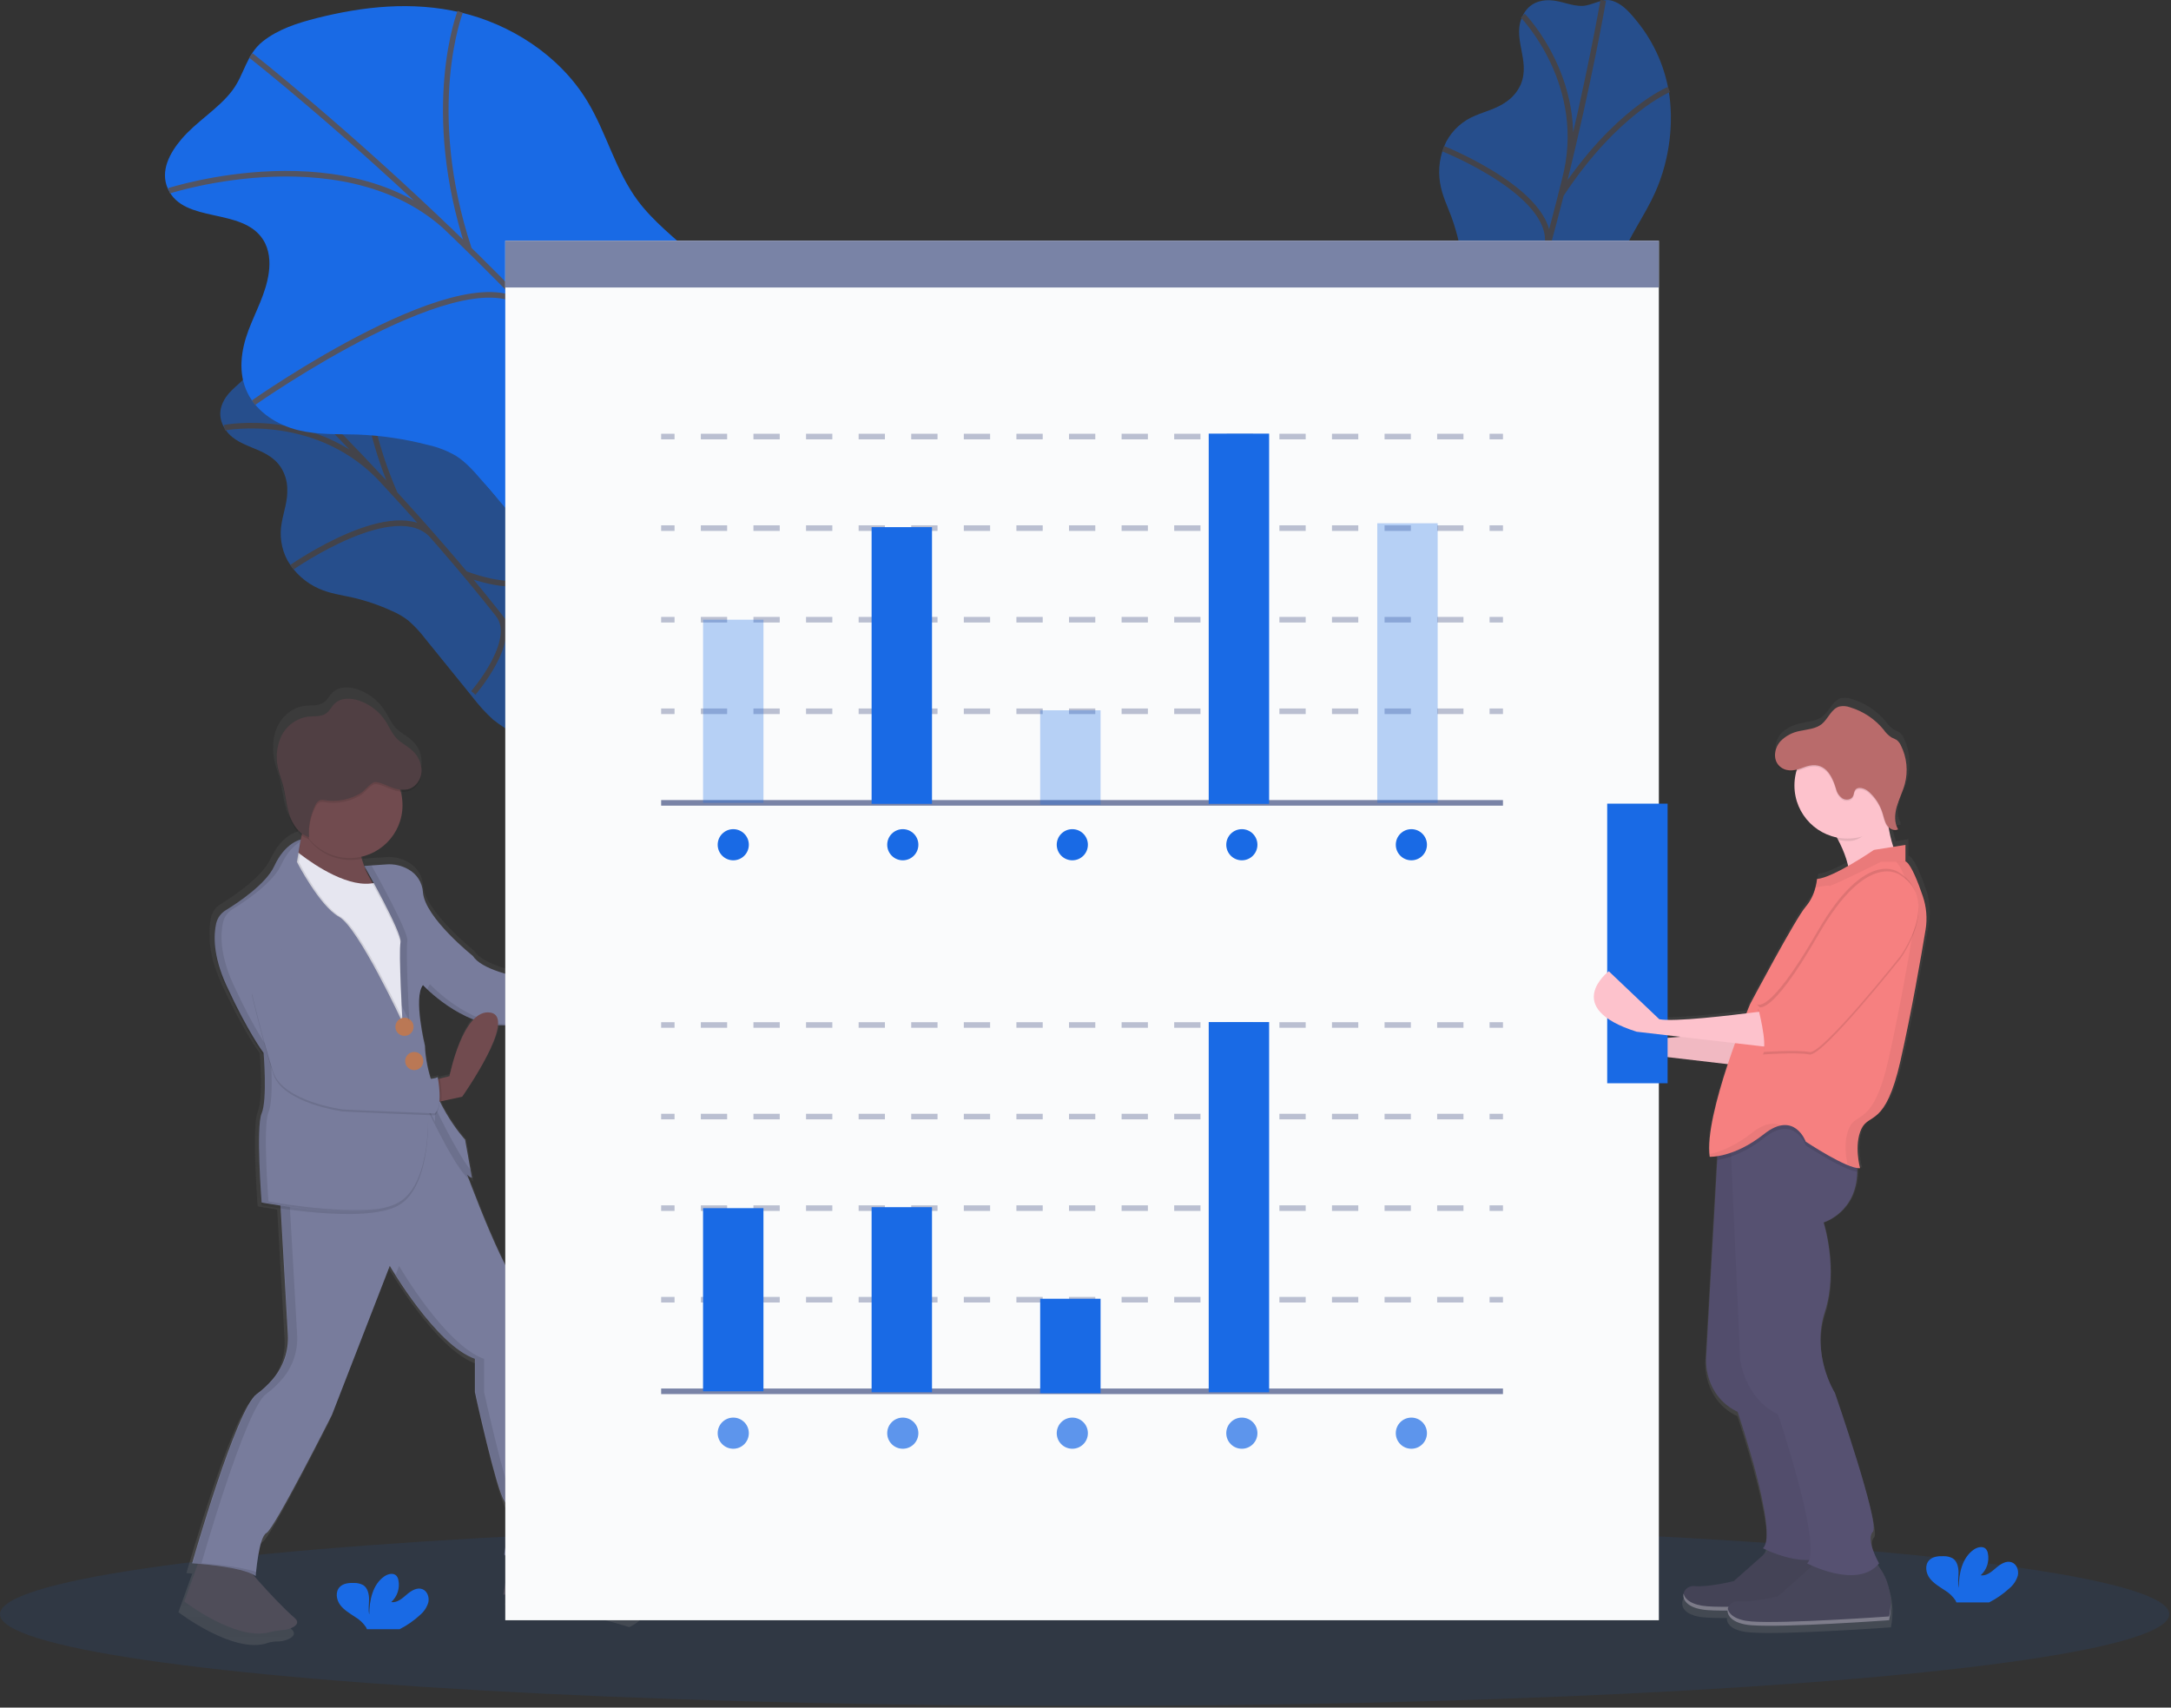 <svg xmlns="http://www.w3.org/2000/svg" width="239" height="188" viewBox="0 0 239 188">
    <rect x="0" y="0" width="239" height="188" fill="#333333" stroke="none"/>
    <defs>
        <linearGradient id="3lhwrgql6a" x1="50.075%" x2="50.075%" y1="100.109%" y2="-.001%">
            <stop offset="0%" stop-color="gray" stop-opacity=".25"/>
            <stop offset="54%" stop-color="gray" stop-opacity=".12"/>
            <stop offset="100%" stop-color="gray" stop-opacity=".1"/>
        </linearGradient>
        <linearGradient id="b6gjsmpseb" x1="50.007%" x2="50.007%" y1="99.986%" y2="-.001%">
            <stop offset="0%" stop-color="gray" stop-opacity=".25"/>
            <stop offset="54%" stop-color="gray" stop-opacity=".12"/>
            <stop offset="100%" stop-color="gray" stop-opacity=".1"/>
        </linearGradient>
    </defs>
    <g fill="none" fill-rule="evenodd">
        <g>
            <g transform="translate(-18 -25) translate(18 25)">
                <g opacity=".5">
                    <path fill="#196AE5" fill-rule="nonzero" d="M13.76.025c-.936-.015-2.118.245-2.84 1.54-1.416 2.547.862 5.05-.313 7.764-.334.738-.86 1.373-1.524 1.838-1.135.819-2.293 1.062-3.44 1.551-1.38.55-2.52 1.568-3.222 2.876-.699 1.412-.936 3.009-.679 4.563.227 1.357.76 2.433 1.2 3.593.534 1.437.92 2.924 1.152 4.439.132.706.17 1.427.113 2.143-.128.912-.35 1.809-.66 2.676L1.02 40.92c-.364 1.03-.635 2.092-.811 3.17-.111 1.126-.078 2.262.098 3.38.275 2.315.583 4.723 1.679 6.17 1.096 1.448 3.246 1.542 4.82-.51 1.496-1.967 1.882-4.94 3.253-7.078 2.16-3.372 5.616-3.08 7.93-6.238 2.213-3.028 2.178-7.397 3.567-11.123.983-2.669 2.703-4.915 3.863-7.508 1.674-3.738 2.057-7.936 1.475-11.248-.52-2.913-1.806-5.634-3.724-7.887-.717-.87-1.499-1.678-2.494-1.966-1.06-.314-2.116.492-3.207.565C16.208.71 15.03.044 13.76.025z" transform="translate(156.795)"/>
                    <path stroke="#535461" stroke-width=".615" d="M19.698.05s-6.095 35.303-16.22 54.578M10.85 1.728s7.437 7.618 4.591 18.147M2.084 16.373s13.087 5.215 11.357 11.142M26.933 9.855s-5.834 2.377-11.88 11.578M17.904 39.85s-3.95 1.371-5.967-7.127M1.475 40.659s7.598 1.012 8.729-2.458" transform="translate(156.795)"/>
                </g>
                <g opacity=".5">
                    <path fill="#196AE5" fill-rule="nonzero" d="M.791 7.102c-.526.777-.958 1.905-.27 3.22 1.352 2.58 4.694 2.05 6.319 4.52.434.684.676 1.473.7 2.283.061 1.398-.371 2.499-.595 3.73-.295 1.452-.07 2.962.637 4.264.797 1.358 2 2.432 3.44 3.07 1.259.555 2.458.698 3.662.968 1.494.343 2.95.837 4.343 1.475.662.277 1.285.64 1.853 1.081.692.608 1.32 1.284 1.875 2.02l5.227 6.454c.664.87 1.405 1.68 2.212 2.418.881.71 1.849 1.306 2.88 1.772 2.087 1.04 4.27 2.104 6.08 1.983 1.812-.12 3.07-1.867 2.212-4.31-.81-2.325-3.096-4.284-4.133-6.604-1.635-3.657.506-6.39-.863-10.052-1.312-3.519-4.991-5.878-7.34-9.093-1.687-2.295-2.625-4.954-4.157-7.35-2.211-3.441-5.505-6.073-8.601-7.405C13.55.383 10.57-.036 7.633.332c-1.12.123-2.224.332-3.02 1.002-.845.713-.737 2.045-1.288 2.991C2.711 5.431 1.507 6.051.791 7.102z" transform="translate(24.085 36.618)"/>
                    <path stroke="#535461" stroke-width=".615" d="M4.072 2.153s26.169 24.465 36.722 43.514M.622 10.47s10.457-2.033 17.695 6.119M8.054 25.83s11.55-8.079 15.546-3.38M16.242 1.5s-1.216 6.182 3.16 16.283M36.363 25.488s-1.023 4.055-9.24 1.074M28.022 39.67s5.016-5.797 2.735-8.643" transform="translate(24.085 36.618)"/>
                </g>
                <path fill="#196AE5" fill-rule="nonzero" d="M19.958 15.343c-1.229 1.452-2.379 3.463-1.474 5.446 1.754 3.885 8.19 1.99 10.489 5.613.688 1.084.781 2.409.621 3.59-.31 2.313-1.454 4.277-2.246 6.39-.791 2.114-1.202 4.67-.086 6.901 1.074 2.16 3.338 3.525 5.53 4.068 2.192.543 4.39.42 6.579.491 2.601.102 5.184.483 7.704 1.136 1.11.239 2.173.654 3.151 1.228 1.118.716 2.023 1.765 2.907 2.797l7.865 9.165c1.044 1.228 2.11 2.457 3.406 3.36 1.494 1.039 3.195 1.567 4.869 2.076 3.6 1.1 7.372 2.212 10.813 1.457 3.44-.754 6.328-4.043 5.468-7.85-.818-3.624-4.51-6.195-5.753-9.746-1.966-5.596 2.888-10.787 1.43-16.481-1.396-5.46-7.584-8.277-11.025-12.9-2.457-3.313-3.425-7.456-5.573-10.98-3.095-5.078-8.491-8.447-13.886-9.725C45.353.1 39.93.718 34.881 1.99c-2.138.543-4.276 1.228-5.972 2.585-1.802 1.443-2.01 3.63-3.323 5.372-1.521 2.03-3.971 3.426-5.628 5.395z"/>
                <path stroke="#535461" stroke-width=".615" d="M27.614 6.102s41.698 32.81 55.728 61.332M18.616 21.003s20.244-6.557 31.347 4.826M27.906 44.335s24.112-16.957 30.207-10.344M50.661 1.305s-4.156 10.664.983 26.164M81.148 35.168S78 42.23 63.478 39.76M61.19 61.325s11.174-11.178 7.758-15.238"/>
                <ellipse cx="119.403" cy="177.717" fill="#196AE5" fill-rule="nonzero" opacity=".1" rx="119.403" ry="10.096"/>
                <path fill="url(#3lhwrgql6a)" fill-rule="nonzero" d="M212.099 98.117c-.509-1.489-1.244-3.376-1.824-3.821-.035-.029-.074-.053-.115-.071h-.072v-1.841l-1.37.219c-.219-.665-.383-1.347-.492-2.038.27.27.676.352 1.03.207-.023-.037-.042-.076-.062-.116l.061-.027c-.216-.38-.33-.81-.331-1.248.01-.4.074-.797.189-1.18.246-.848.66-1.64.892-2.492.147-.549.217-1.115.206-1.683.008-.963-.21-1.915-.639-2.778-.108-.249-.277-.467-.491-.634-.193-.107-.392-.203-.595-.29-.34-.23-.634-.522-.865-.862-.974-1.187-2.278-2.057-3.748-2.502-.383-.143-.798-.176-1.2-.096-.92.246-1.255 1.389-2.002 1.988-.659.529-1.563.583-2.391.76-.829.177-1.662.528-2.227 1.167-.39.445-.602 1.018-.597 1.61-.046.562.203 1.107.659 1.44.516.339 1.157.429 1.747.246-.46 1.59-.237 3.3.617 4.718.855 1.419 2.262 2.416 3.883 2.753l.16.287c.493.92.868 1.898 1.115 2.913-1.263.715-2.642 1.386-3.475 1.45-.033.325-.094.648-.182.963-.194.791-.569 1.527-1.093 2.15-1.133 1.273-6.228 10.897-6.228 10.897s-.16.384-.423 1.038c-3.163.388-8.326.948-9.766.66l-5.653-5.377s-1.828 1.396-1.668 3.092l-1.005-.968s-5.378 4.104 3.113 6.793l12.92 1.499c-1.229 3.713-2.379 8.036-2.023 10.388h.106c.247 0 .493-.019.737-.056l-.022.417-1.25 22.288s-.283 4.105 3.538 5.943c0 0 4.67 13.726 2.831 15.284 0 0 .22.115.588.275l-3.841 3.404s-2.832.708-4.387.565c-.566-.078-1.1.282-1.241.836 0 .029 0 .059-.015.088v.273c0 .01 0 .061.017.09v.035c.008.033.019.066.032.098l.012.03c.013.032.027.064.045.096v.022c.017.032.036.061.056.093l.017.027c.023.033.049.066.076.099l.023.024c.029.035.061.067.093.099l.015.012.105.09.022.018c.04.032.084.061.128.09l.03.02c.046.03.096.06.147.087h.022l.16.078h.022l.187.074.04.015.203.066h.035l.223.059h.018l.245.05h.05l.265.038h.051l.3.03c.583.044 1.367.061 2.274.057V178.29c0 .029 0 .06.017.09v.035c.008.033.019.065.032.098l.012.03c.012.032.027.064.044.095v.023c.017.032.037.061.057.093l.017.027c.023.033.048.066.076.098l.022.025c.03.034.062.066.094.098l.014.012.106.091.022.018c.04.032.084.061.128.09l.032.02c.047.03.096.06.147.086h.023l.16.079h.021l.187.074.04.014.203.067h.035l.224.059h.017l.246.049h.049l.265.04h.052l.3.029c3.686.282 15.423-.566 15.423-.566V179.091c.116-.548.681-3.733-1.324-6.088.059-.061.118-.128.172-.196 0 0-1.556-2.689-.708-3.54.848-.85-4.244-15.566-4.244-15.566s-2.689-4.244-1.133-9.056c1.555-4.812-.143-10.047-.143-10.047s3.711-1.103 3.787-5.672v-.425c.082.011.164.016.246.015.053.003.105.003.157 0 0 0-.707-2.546.143-4.387.85-1.841 2.689-.143 4.387-7.64 1.229-5.427 2.31-11.67 2.814-14.707.218-1.223.138-2.48-.231-3.665zm-32.296 15.92l-1.29-1.228c.428.177.902.351 1.433.519l4.866.565c-2.173.196-4.19.307-5.009.145z"/>
                <path fill="#FDC2CC" fill-rule="nonzero" d="M192.12 113.32s-10.009 1.391-12.095.983l-5.572-5.298s-5.284 4.033 3.06 6.672l15.581 1.821-.973-4.178z"/>
                <path fill="#000" fill-rule="nonzero" d="M192.12 113.32s-10.009 1.391-12.095.983l-5.572-5.298s-5.284 4.033 3.06 6.672l15.581 1.821-.973-4.178z" opacity=".05"/>
                <path fill="#47465A" fill-rule="nonzero" d="M195.736 169.76l-4.866 4.31s-2.78.695-4.31.555c-1.532-.14-2.225 2.364 1.39 2.642s15.154-.555 15.154-.555 1.113-4.449-2.224-6.953h-5.144z"/>
                <path fill="#000" fill-rule="nonzero" d="M195.736 169.76l-4.866 4.31s-2.78.695-4.31.555c-1.532-.14-2.225 2.364 1.39 2.642s15.154-.555 15.154-.555 1.113-4.449-2.224-6.953h-5.144z" opacity=".05"/>
                <path fill="#FFF" fill-rule="nonzero" d="M203.278 174.787c-.008.507-.066 1.012-.174 1.507 0 0-11.55.833-15.154.555-1.737-.132-2.477-.781-2.61-1.403-.157.713.472 1.656 2.61 1.821 3.615.278 15.154-.555 15.154-.555.135-.632.194-1.278.174-1.925z" opacity=".3"/>
                <path fill="#FDC2CC" fill-rule="nonzero" d="M201.435 90.931s3.06 4.311 1.947 7.23c-1.114 2.92 5.839-3.059 5.839-3.059s-2.224-3.893-1.113-8.063l-6.673 3.892z"/>
                <path fill="#47465A" fill-rule="nonzero" d="M200.602 171.428l-4.866 4.315s-2.78.696-4.31.556c-1.532-.14-2.227 2.36 1.39 2.64 3.618.28 15.154-.556 15.154-.556s1.113-4.448-2.224-6.953l-5.144-.002z"/>
                <path fill="#565171" fill-rule="nonzero" d="M201.993 170.455c-.725.894-1.747 1.228-2.816 1.29-2.43.115-5.107-1.29-5.107-1.29 1.806-1.529-2.78-15.016-2.78-15.016-3.753-1.807-3.475-5.84-3.475-5.84l1.229-21.89.307-5.497 3.893-2.364 3.07 2.354 2.91 2.234c.189.71.31 1.437.363 2.17.337 5.11-3.701 6.311-3.701 6.311s1.669 5.144.14 9.87c-1.529 4.726 1.113 8.896 1.113 8.896s5.006 14.459 4.178 15.294c-.828.836.676 3.478.676 3.478z"/>
                <path fill="#000" fill-rule="nonzero" d="M201.993 170.455c-.725.894-1.747 1.228-2.816 1.29-2.43.115-5.107-1.29-5.107-1.29 1.806-1.529-2.78-15.016-2.78-15.016-3.753-1.807-3.475-5.84-3.475-5.84l1.229-21.89.307-5.497 3.893-2.364 3.07 2.354 2.91 2.234c.189.71.31 1.437.363 2.17.337 5.11-3.701 6.311-3.701 6.311s1.669 5.144.14 9.87c-1.529 4.726 1.113 8.896 1.113 8.896s5.006 14.459 4.178 15.294c-.828.836.676 3.478.676 3.478z" opacity=".05"/>
                <path fill="#565171" fill-rule="nonzero" d="M206.86 172.123c-2.365 2.92-7.924 0-7.924 0 .113-.102.198-.233.246-.378 1.02-2.772-3.441-16.026-3.441-16.026-3.753-1.806-4.178-6.117-4.178-6.117l-.983-22.278-.128-2.886 5.85-2.234 1.796-.685 5.98 4.58c.258.948.387 1.926.383 2.908-.074 4.495-3.711 5.579-3.711 5.579s1.668 5.144.14 9.87c-1.529 4.726 1.113 8.896 1.113 8.896s5.006 14.458 4.178 15.294c-.828.835.678 3.477.678 3.477z"/>
                <path fill="#000" fill-rule="nonzero" d="M204.46 129.012c-1.201-.172-3.634-1.62-4.885-2.406l-.782-.491s-1.25-3.476-4.588-.834c-1.085.88-2.31 1.573-3.625 2.048-.503.177-1.021.307-1.548.388l.307-5.498 3.893-2.364 3.07 2.354 1.796-.685 5.98 4.576c.258.949.387 1.928.383 2.912z" opacity=".1"/>
                <path fill="#F68080" fill-rule="nonzero" d="M211.986 102.342c-.492 2.984-1.558 9.115-2.765 14.448-1.669 7.373-3.475 5.7-4.31 7.508-.836 1.81-.14 4.311-.14 4.311-1.392.14-5.98-2.92-5.98-2.92s-1.251-3.475-4.588-.833c-3.338 2.642-5.98 2.502-5.98 2.502-.695-4.588 4.448-16.822 4.448-16.822s5.011-9.455 6.112-10.706c.516-.612.883-1.336 1.074-2.113.086-.31.145-.627.177-.946 1.807-.14 6.257-3.195 6.257-3.195l3.476-.556v1.807c.04.018.078.041.113.069.572.437 1.292 2.292 1.791 3.755.407 1.186.515 2.454.315 3.691z"/>
                <path fill="#000" fill-rule="nonzero" d="M209.22 96.633s-3.614-2.92-9.036 6.535c-5.421 9.454-6.672 7.923-6.672 7.923s1.113 4.178.555 5.006c0 0 3.753-.277 5.144 0 1.391.278 10.01-10.567 10.01-10.567s4.45-6.117 0-8.897z" opacity=".1"/>
                <path fill="#000" fill-rule="nonzero" d="M209.083 96.075s-3.615-2.907-9.036 6.535c-5.422 9.442-6.67 7.926-6.67 7.926s4.305 4.726 5.696 4.996c1.391.27 10.01-10.568 10.01-10.568s4.446-6.107 0-8.889z" opacity=".1"/>
                <path fill="#000" fill-rule="nonzero" d="M193.94 115.193c.056-1.03-.332-2.841-.556-3.78.846-.11 1.379-.184 1.379-.184l.983 4.178-1.806-.214zM208.248 87.316l-6.673 3.886c.281.41.54.835.777 1.273.385.078.777.118 1.17.118 1.782 0 2.612-1.87 3.686-3.129-.069-1.002.742-1.027 1.04-2.148z" opacity=".1"/>
                <circle cx="203.384" cy="86.483" r="5.839" fill="#FDC2CC" fill-rule="nonzero"/>
                <path fill="#000" fill-rule="nonzero" d="M195.997 81.76c.589-.605 1.355-1.006 2.187-1.148.81-.175 1.7-.229 2.35-.737.737-.588 1.061-1.703 1.965-1.952.394-.079.802-.046 1.178.094 1.445.436 2.728 1.291 3.686 2.457.226.335.514.622.848.848.2.085.395.18.585.285.208.165.372.378.477.622.652 1.316.802 2.825.422 4.244-.226.838-.634 1.615-.875 2.458-.24.843-.302 1.78.14 2.524-.427.219-.968-.057-1.228-.455s-.35-.89-.492-1.349c-.278-.904-.8-1.714-1.506-2.342-.438-.388-1.23-.649-1.527-.148-.118.195-.11.44-.21.642-.2.393-.775.472-1.156.246-.367-.254-.625-.636-.723-1.072-.572-1.936-1.548-3.155-3.62-2.327-.771.31-1.68.518-2.423-.012-.978-.7-.779-2.087-.078-2.878z" opacity=".1"/>
                <path fill="#B96B6B" fill-rule="nonzero" d="M195.997 81.617c.589-.604 1.355-1.006 2.187-1.148.81-.174 1.7-.228 2.35-.737.737-.587 1.061-1.703 1.965-1.951.394-.08.802-.047 1.178.093 1.445.436 2.728 1.291 3.686 2.458.226.334.514.622.848.848.2.084.395.18.585.285.208.164.372.378.477.622.652 1.316.802 2.825.422 4.244-.226.838-.634 1.614-.875 2.457-.24.843-.302 1.78.14 2.524-.427.22-.968-.056-1.228-.454s-.35-.89-.492-1.35c-.278-.904-.8-1.714-1.506-2.342-.438-.388-1.23-.648-1.527-.147-.118.194-.11.44-.21.641-.2.394-.775.472-1.156.246-.367-.253-.625-.636-.723-1.071-.572-1.937-1.548-3.156-3.62-2.328-.771.31-1.68.519-2.423-.012-.978-.698-.779-2.082-.078-2.878z"/>
                <path fill="#000" fill-rule="nonzero" d="M209.892 94.888h-2.826s-5.562 2.78-5.7 2.642c-.093-.093-.953.066-1.499.182.086-.31.145-.626.177-.946 1.807-.14 6.257-3.195 6.257-3.195l3.475-.556v1.807c.041.017.08.04.116.066z" opacity=".05"/>
                <path fill="#FFF" fill-rule="nonzero" d="M208.145 176.456c-.009.507-.067 1.011-.175 1.507 0 0-11.55.833-15.154.555-1.737-.133-2.477-.781-2.61-1.403-.157.712.472 1.656 2.61 1.82 3.616.279 15.154-.555 15.154-.555.135-.632.194-1.278.175-1.924z" opacity=".3"/>
                <g fill="#000" fill-rule="nonzero" opacity=".05">
                    <path d="M4.633 30.098C2.757 31.573 1.099 32.19.01 32.435c0 .104.02.207.034.305 0 0 2.642.14 5.98-2.502.516-.443 1.127-.762 1.786-.934-.72-.346-1.767-.324-3.177.794zM23.5 4.03C23.008 2.556 22.27.713 21.708.275c-.035-.027-.073-.05-.113-.069 0 0-1.15.04-1.113.07.572.437 1.128 2.152 1.627 3.614.402 1.186.505 2.452.302 3.687-.492 2.983-1.558 9.115-2.765 14.448-1.669 7.373-3.475 5.7-4.31 7.508-.684 1.475-.342 3.426-.195 4.082.595.246 1.111.4 1.445.366 0 0-.695-2.502.14-4.31.836-1.81 2.642-.14 4.311-7.508 1.207-5.33 2.268-11.465 2.765-14.449.203-1.234.1-2.499-.302-3.684z" transform="translate(188.253 94.618)"/>
                </g>
                <path fill="url(#b6gjsmpseb)" fill-rule="nonzero" d="M69.848 175.94s-3.195.221-5.186-3.195c-.386-.69-.842-1.338-1.361-1.934-.638-1.045-.97-2.248-.956-3.473.11-2.536-2.537-16.436-2.537-16.436s.332-5.296-2.317-8.602c-1.743-2.177-4.25-8.42-5.76-12.43.1.09.223.154.356.187l-.062-.347.062.015-.772-4.304c-1.138-1.308-2.096-2.762-2.851-4.322l.177-.037 2.342-.492s3.807-5.407 4.04-8.07l.31.014h.437c4.844-.106 10.546.553 10.546.553 0-.017-.027-.086-.056-.194-.148-.535-.263-1.08-.342-1.63l.219-.014 2.167-.145s7.5-8.383 4.743-9.929c-2.757-1.546-5.625 6.95-5.625 6.95l-.927.17-.245.046c.024-.036.049-.07.078-.105.03-.035-12.246-.55-14.121-3.53 0 0-5.407-4.303-5.626-7.17-.117-1.522-1.071-2.33-1.943-2.753-.668-.318-1.406-.456-2.144-.4l-2.53.174.179.32h-.072c-.158-.365-.291-.74-.398-1.121h.052c-.017-.08-.035-.158-.05-.246 1.568-.37 2.919-1.359 3.745-2.74.826-1.383 1.058-3.04.642-4.596.246.032.494.025.738-.02.929-.192 1.59-1.135 1.614-2.084v-.184-.037c-.018-.963-.47-1.865-1.228-2.458-.507-.42-1.109-.72-1.568-1.187-.546-.558-.843-1.305-1.269-1.966-.708-1.087-1.76-1.906-2.988-2.327-.914-.31-2.032-.344-2.733.32-.361.341-.57.83-.983 1.118-.582.415-1.374.292-2.086.376-1.293.152-2.429 1.074-2.999 2.246-.35.74-.518 1.553-.491 2.371-.008.562.059 1.123.199 1.667.138.543.341 1.066.491 1.605.31 1.12.381 2.3.738 3.408.241.82.722 1.55 1.38 2.094l-.105.457c-.069.015-1.786.384-2.976 2.979-.939 2.045-4.114 4.158-5.51 5.01-.526.323-.9.843-1.04 1.444-.134.601-.193 1.217-.176 1.833-.025 1.33.245 3.168 1.322 5.5 2.428 5.296 4.192 7.619 4.192 7.619s.136 1.622.143 3.332c0 1.273-.093 2.541-.364 3.175-.228.536-.3 1.905-.295 3.466 0 2.995.295 6.905.295 6.905s.843.16 2.15.352l.814 14.3c.102 1.732-.453 3.439-1.556 4.778-.572.703-1.233 1.33-1.966 1.863-2.317 1.654-7.282 19.086-7.282 19.086s.246.015.644.047l-1.526 4.256s6.095 4.67 9.806 3.394c.396-.129.812-.188 1.229-.174.737 0 2.298-.578 1.425-1.342-1.585-1.386-3.485-3.485-4.755-4.945.12.058.235.125.344.202v-.035l.051.035s.013-.172.04-.45l-.054-.017c.113-1.148.467-4.033 1.172-4.387.882-.443 7.39-13.347 7.39-13.347l6.508-16.769s5.185 8.936 9.597 10.48v3.728s2.428 11.032 3.31 12.246c.882 1.214 0 6.068 0 6.068.175.2.374.376.595.523l-.705 3.999s5.074-.221 13.679 2.428c.022.005 3.332-1.425.575-3.195zm-20.3-57.705l-1.074.268-.212.054-.036-.211c-.246.11-.51.175-.78.19-.38-1.207-.6-2.458-.653-3.722 0 0-.624-2.548-.659-4.608.012-.803.133-1.504.438-1.9l.358.03.246.246.017.017.128.116.133.12.022.02.145.125.025.022.147.126.015.012.164.135.037.03.175.14h.015l.172.135.039.03.19.144.038.03.182.132.032.023.207.147.049.034.216.15.02.013.211.14.052.034.228.145.05.03.213.13.04.024.245.143.06.034.245.143h.02l.246.13.061.032.26.13.055.025.245.113.047.022.273.118.066.027.285.113c-1.794 1.915-2.698 6.42-2.698 6.42z"/>
                <path fill="#4F4D59" fill-rule="nonzero" d="M22.34 170.612l-2.048 5.709s5.606 4.298 9.248 3.409c.549-.137 1.108-.227 1.672-.27.754-.057 2.052-.605 1.25-1.306-2.585-2.26-6.03-6.46-6.03-6.46l-4.092-1.082zM56.373 170.071l-.969 5.493s4.955-.216 13.355 2.37c0 0 3.232-1.402.538-3.124 0 0-3.123.216-5.063-3.124-1.939-3.34-3.123-2.907-3.123-2.907l-4.738 1.292z"/>
                <path fill="#787C9C" fill-rule="nonzero" d="M30.74 130.224l.948 16.711c.102 1.781-.489 3.533-1.649 4.889-.524.622-1.121 1.179-1.779 1.658-2.261 1.615-7.107 18.632-7.107 18.632s5.492.321 6.999 1.4c0 0 .322-4.308 1.184-4.738.863-.43 7.216-13.025 7.216-13.025l6.358-16.38s5.062 8.724 9.37 10.23v3.663s2.37 10.769 3.232 11.953c.863 1.185 0 5.923 0 5.923s2.478 3.124 8.184-.216c0 0-1.83-2.047-1.72-4.524.11-2.478-2.477-16.046-2.477-16.046s.322-5.161-2.261-8.4c-2.583-3.24-6.894-15.608-6.894-15.608l-2.964-6.378-16.64 10.256z"/>
                <g fill="#000" fill-rule="nonzero" opacity=".1">
                    <path d="M1.042 52.187s4.846-17.016 7.107-18.63c.696-.509 1.324-1.103 1.87-1.768 1.107-1.337 1.663-3.045 1.556-4.777L10.627 10.3 26.505.504 26.29.039 9.653 10.292l.95 16.712c.11 1.733-.443 3.443-1.547 4.783-.547.665-1.175 1.258-1.87 1.767C4.925 35.168.079 52.184.079 52.184s5.492.323 6.999 1.402c0 0 .012-.167.04-.44-2.124-.725-6.076-.959-6.076-.959zM35.4 51.219s.862-4.738 0-5.923c-.863-1.184-3.242-11.956-3.242-11.956v-3.662c-4.299-1.506-9.361-10.238-9.361-10.238l-.376.983c1.46 2.315 5.355 8.063 8.776 9.26v3.662s2.369 10.769 3.232 11.954c.862 1.184 0 5.922 0 5.922s1.201 1.512 3.856 1.308c-1.979-.157-2.886-1.31-2.886-1.31z" transform="translate(21.135 119.931)"/>
                </g>
                <path fill="#714B4F" fill-rule="nonzero" d="M67.793 111.484l-2.116.14-1.116.074v-2.703l1.475-.266.907-.164s2.799-8.292 5.492-6.786c2.694 1.507-4.642 9.705-4.642 9.705zM33.863 89.3s-1.4 5.384-1.83 8.724c-.43 3.34 10.014.646 10.014.646s-3.984-4.846-1.72-7.431l-6.464-1.94z"/>
                <path fill="#E6E6F0" fill-rule="nonzero" d="M45.183 111.7l.216 2.048-3.337-.216-3.352-2.915-3.338-9.364-2.153-3.337-1.617-2.045.647-2.477s.295.246.794.639c1.639 1.256 5.487 3.863 8.299 3.143.13-.032.258-.072.383-.12l4.195 7.213-.737 7.432z"/>
                <path fill="#000" fill-rule="nonzero" d="M33.109 92.745s-1.72.322-2.907 2.907c-.912 1.989-3.987 4.038-5.36 4.881-.53.324-.905.848-1.043 1.453-.277 1.229-.383 3.514 1.126 6.807 2.37 5.161 4.092 7.432 4.092 7.432s.43 5.161-.216 6.677c-.647 1.517 0 9.801 0 9.801s11.305 2.153 15.077 0c3.773-2.152 3.232-10.447 3.232-10.447s3.554 7.53 4.846 7.754l-.754-4.2s-4.2-4.525-4.424-10.34c0 0-1.293-5.276-.216-6.677 0 0 18.2 1.51 19.277.217 0 0-11.954-.539-13.784-3.441 0 0-5.277-4.2-5.493-7-.064-1.067-.675-2.026-1.615-2.536-.732-.416-1.573-.604-2.413-.538l-2.433.167s4.2 7.432 3.984 8.4c-.217.969.216 8.83.216 8.83s-4.837-10.454-6.982-11.639c-2.146-1.184-4.63-6.048-4.63-6.048l.43-2.457" opacity=".1"/>
                <path fill="#000" fill-rule="nonzero" d="M45.183 111.7l.216 2.048-3.337-.216-3.352-2.915-3.338-9.364-2.153-3.337-1.617-2.045.647-2.477s.295.246.794.639l-.148.855s2.477 4.864 4.63 6.048c2.153 1.185 7 11.632 7 11.632s-.43-7.864-.217-8.83c.148-.659-1.74-4.289-2.966-6.557.13-.032.258-.073.383-.12l4.195 7.208-.737 7.432zM65.672 111.627l-1.116.074v-2.704l1.475-.265c-.519.686-.501 1.885-.359 2.895z" opacity=".1"/>
                <path fill="#787C9C" fill-rule="nonzero" d="M33.109 92.43s-1.72.323-2.907 2.908c-.912 1.988-3.987 4.038-5.36 4.88-.53.324-.905.848-1.043 1.453-.277 1.229-.383 3.515 1.126 6.808 2.37 5.16 4.092 7.432 4.092 7.432s.43 5.16-.216 6.677c-.647 1.516 0 9.8 0 9.8s11.305 2.154 15.077 0c3.773-2.152 3.232-10.466 3.232-10.466s3.554 7.54 4.846 7.754l-.754-4.2s-4.2-4.525-4.424-10.34c0 0-1.293-5.276-.216-6.677 0 0 4.2 4.525 8.938 4.424 4.738-.101 10.34.538 10.34.538s-1.077-3.44 0-4.738c0 0-11.955-.538-13.785-3.44 0 0-5.277-4.201-5.493-7-.064-1.068-.675-2.027-1.615-2.536-.732-.417-1.573-.604-2.413-.539l-2.433.167s4.21 7.418 3.993 8.4c-.216.984.217 8.83.217 8.83s-4.847-10.449-6.992-11.634c-2.146-1.184-4.64-6.043-4.64-6.043l.43-2.457"/>
                <path fill="#000" fill-rule="nonzero" d="M30.74 103.736s2.585 8.724 4.092 9.8c1.506 1.077 10.66 6.57 13.354 5.277 0 0 .647 3.232-.322 3.984 0 0-10.041-.393-10.123-.43 0 0-6.569-.863-7.645-4.092-1.077-3.23-2.37-8.725-2.37-8.725l3.014-5.814z" opacity=".1"/>
                <circle cx="44.527" cy="113.047" r="1" fill="#BA7855" fill-rule="nonzero"/>
                <circle cx="45.603" cy="116.817" r="1" fill="#BA7855" fill-rule="nonzero"/>
                <g fill="#000" fill-rule="nonzero" opacity=".1">
                    <path d="M5.962 39.865s-.646-8.292 0-9.801c.647-1.51.216-6.677.216-6.677s-1.72-2.261-4.091-7.432C.577 12.662.686 10.376.96 9.147c.138-.605.514-1.13 1.044-1.452 1.374-.843 4.449-2.893 5.358-4.881C8.031 1.357 8.87.617 9.477.251l.041-.246s-1.72.322-2.907 2.907C5.699 4.9 2.625 6.95 1.253 7.793.723 8.116.347 8.64.21 9.246c-.278 1.228-.383 3.514 1.125 6.807 2.37 5.161 4.092 7.432 4.092 7.432s.43 5.16-.216 6.677c-.646 1.517 0 9.801 0 9.801s8.078 1.539 12.856.715c-4.832.573-12.104-.813-12.104-.813zM20.501 11.33c-.147.663 0 4.566.12 6.955.522 1.064.849 1.767.849 1.767s-.43-7.865-.217-8.83c.204-.922-3.578-7.68-3.954-8.356l-.784.054s4.203 7.427 3.986 8.41zM32.671 20.371c-4.738.108-8.938-4.424-8.938-4.424-.127.176-.22.375-.273.585 1.23 1.158 4.67 4.026 8.457 3.932 4.738-.108 10.34.539 10.34.539s-.023-.072-.057-.194c-3.166-.323-6.347-.469-9.529-.438zM24.271 29.418s.045.673.02 1.683c1.12 2.212 3.16 6.026 4.072 6.178l-.16-.884c-1.572-1.964-3.932-6.977-3.932-6.977z" transform="translate(23.593 92.406)"/>
                </g>
                <path fill="#714B4F" fill-rule="nonzero" d="M50.88 120.747l-2.288.492-1.804.38.968-2.703.674-.17 1.049-.26s1.509-7.54 4.524-7c3.016.542-3.123 9.261-3.123 9.261z"/>
                <path fill="#000" fill-rule="nonzero" d="M48.592 121.229l-1.804.38.968-2.703.674-.17c.15.822.205 1.659.162 2.493z" opacity=".1"/>
                <path fill="#787C9C" fill-rule="nonzero" d="M30.74 103.514s2.585 8.725 4.092 9.801c1.506 1.077 10.66 6.57 13.354 5.277 0 0 .647 3.232-.322 3.984 0 0-10.041-.394-10.123-.43 0 0-6.569-.863-7.645-4.092-1.077-3.23-2.37-8.725-2.37-8.725l3.014-5.815z"/>
                <path fill="#000" fill-rule="nonzero" d="M33.971 89.516s-.218.843-.51 2.07c1.228 2.319 3.858 3.528 6.419 2.948-.258-1.106-.202-2.212.555-3.089l-6.464-1.93z" opacity=".1"/>
                <circle cx="38.496" cy="88.653" r="5.815" fill="#714B4F" fill-rule="nonzero"/>
                <path fill="#000" fill-rule="nonzero" d="M43.544 87.053c.422.118.864.144 1.297.079.907-.187 1.554-1.108 1.576-2.035-.019-.94-.459-1.822-1.2-2.401-.491-.41-1.08-.703-1.53-1.16-.534-.543-.824-1.275-1.23-1.914-.694-1.063-1.725-1.862-2.926-2.271-.893-.303-1.984-.337-2.67.312-.35.332-.557.81-.95 1.091-.57.405-1.342.285-2.038.366-1.28.197-2.378 1.02-2.927 2.192-.528 1.17-.629 2.49-.285 3.726.135.528.332 1.042.477 1.568.302 1.096.373 2.246.722 3.328.35 1.081 1.07 2.138 2.158 2.457-.086-1.212.153-2.425.693-3.514.09-.237.265-.432.492-.546.194-.05.398-.05.592 0 1.364.202 2.755-.08 3.932-.796.413-.246 1.057-1.108 1.5-1.194.565-.101 1.727.58 2.317.712z" opacity=".1"/>
                <path fill="#503F43" fill-rule="nonzero" d="M43.544 86.837c.422.117.864.144 1.297.079.907-.187 1.554-1.109 1.576-2.035-.019-.94-.459-1.822-1.2-2.401-.491-.41-1.08-.703-1.53-1.16-.534-.543-.824-1.276-1.23-1.915-.694-1.062-1.725-1.862-2.926-2.27-.893-.303-1.984-.337-2.67.312-.35.331-.557.81-.95 1.09-.57.406-1.342.286-2.038.367-1.28.197-2.378 1.019-2.927 2.192-.526 1.167-.626 2.482-.285 3.716.135.528.332 1.042.477 1.568.302 1.096.373 2.246.722 3.328.35 1.08 1.07 2.138 2.158 2.457-.086-1.212.153-2.425.693-3.514.09-.237.265-.432.492-.546.194-.05.398-.05.592 0 1.364.202 2.755-.08 3.932-.796.413-.246 1.057-1.108 1.5-1.194.565-.091 1.727.592 2.317.722z"/>
                <path fill="#FAFBFC" fill-rule="nonzero" d="M55.623 26.503H182.62V178.383H55.623z"/>
                <path fill="#7983A6" fill-rule="nonzero" d="M55.623 26.503H182.62V31.652H55.623z"/>
                <path stroke="#7983A6" stroke-width=".615" d="M72.784 88.393L165.458 88.393"/>
                <g stroke="#7983A6" stroke-width=".615" opacity=".5">
                    <path d="M0.039 0.157L1.514 0.157" transform="translate(72.745 78.152)"/>
                    <path stroke-dasharray="2.895" d="M4.409 0.157L89.791 0.157" transform="translate(72.745 78.152)"/>
                    <path d="M91.239 0.157L92.713 0.157" transform="translate(72.745 78.152)"/>
                </g>
                <g stroke="#7983A6" stroke-width=".615" opacity=".5">
                    <path d="M0.039 0.152L1.514 0.152" transform="translate(72.745 68.076)"/>
                    <path stroke-dasharray="2.895" d="M4.409 0.152L89.791 0.152" transform="translate(72.745 68.076)"/>
                    <path d="M91.239 0.152L92.713 0.152" transform="translate(72.745 68.076)"/>
                </g>
                <g stroke="#7983A6" stroke-width=".615" opacity=".5">
                    <path d="M0.039 0.145L1.514 0.145" transform="translate(72.745 58)"/>
                    <path stroke-dasharray="2.895" d="M4.409 0.145L89.791 0.145" transform="translate(72.745 58)"/>
                    <path d="M91.239 0.145L92.713 0.145" transform="translate(72.745 58)"/>
                </g>
                <g stroke="#7983A6" stroke-width=".615" opacity=".5">
                    <path d="M0.039 0.14L1.514 0.14" transform="translate(72.745 47.923)"/>
                    <path stroke-dasharray="2.895" d="M4.409 0.14L89.791 0.14" transform="translate(72.745 47.923)"/>
                    <path d="M91.239 0.14L92.713 0.14" transform="translate(72.745 47.923)"/>
                </g>
                <g fill="#196AE5" fill-rule="nonzero" opacity=".3">
                    <path d="M0.229 0.152H6.879V20.317H0.229z" transform="translate(77.169 68.076)"/>
                </g>
                <path fill="#196AE5" fill-rule="nonzero" d="M95.952 58.036H102.602V88.498H95.952z"/>
                <g fill="#196AE5" fill-rule="nonzero" opacity=".3">
                    <path d="M0.231 0.049H6.881V10.452H0.231z" transform="translate(114.279 78.152)"/>
                </g>
                <path fill="#196AE5" fill-rule="nonzero" d="M133.065 47.741H139.715V88.5H133.065z"/>
                <g fill="#196AE5" fill-rule="nonzero" opacity=".3">
                    <path d="M0.231 0.101H6.881V30.885H0.231z" transform="translate(151.389 57.508)"/>
                </g>
                <circle cx="80.723" cy="93.003" r="1.715" fill="#196AE5" fill-rule="nonzero"/>
                <circle cx="99.386" cy="93.003" r="1.715" fill="#196AE5" fill-rule="nonzero"/>
                <circle cx="118.049" cy="93.003" r="1.715" fill="#196AE5" fill-rule="nonzero"/>
                <circle cx="136.712" cy="93.003" r="1.715" fill="#196AE5" fill-rule="nonzero"/>
                <circle cx="155.375" cy="93.003" r="1.715" fill="#196AE5" fill-rule="nonzero"/>
                <path stroke="#7983A6" stroke-width=".615" d="M72.784 153.178L165.458 153.178"/>
                <g stroke="#7983A6" stroke-width=".615" opacity=".5">
                    <path d="M0.039 0.307L1.514 0.307" transform="translate(72.745 142.787)"/>
                    <path stroke-dasharray="2.895" d="M4.409 0.307L89.791 0.307" transform="translate(72.745 142.787)"/>
                    <path d="M91.239 0.307L92.713 0.307" transform="translate(72.745 142.787)"/>
                </g>
                <g stroke="#7983A6" stroke-width=".615" opacity=".5">
                    <path d="M0.039 0.302L1.514 0.302" transform="translate(72.745 132.71)"/>
                    <path stroke-dasharray="2.895" d="M4.409 0.302L89.791 0.302" transform="translate(72.745 132.71)"/>
                    <path d="M91.239 0.302L92.713 0.302" transform="translate(72.745 132.71)"/>
                </g>
                <g stroke="#7983A6" stroke-width=".615" opacity=".5">
                    <path d="M0.039 0.295L1.514 0.295" transform="translate(72.745 122.635)"/>
                    <path stroke-dasharray="2.895" d="M4.409 0.295L89.791 0.295" transform="translate(72.745 122.635)"/>
                    <path d="M91.239 0.295L92.713 0.295" transform="translate(72.745 122.635)"/>
                </g>
                <g stroke="#7983A6" stroke-width=".615" opacity=".5">
                    <path d="M0.039 0.29L1.514 0.29" transform="translate(72.745 112.558)"/>
                    <path stroke-dasharray="2.895" d="M4.409 0.29L89.791 0.29" transform="translate(72.745 112.558)"/>
                    <path d="M91.239 0.29L92.713 0.29" transform="translate(72.745 112.558)"/>
                </g>
                <path fill="#196AE5" fill-rule="nonzero" d="M77.397 133.013H84.047V153.178H77.397zM95.952 132.905H102.602V153.283H95.952zM114.51 142.988H121.16V153.391H114.51zM133.065 112.526H139.715V153.285H133.065zM176.933 88.479H183.583V119.263H176.933z"/>
                <g fill="#196AE5" fill-rule="nonzero" opacity=".7" transform="translate(78.89 156.058)">
                    <circle cx="1.833" cy="1.73" r="1.715"/>
                </g>
                <g fill="#196AE5" fill-rule="nonzero" opacity=".7" transform="translate(97.567 156.058)">
                    <circle cx="1.819" cy="1.73" r="1.715"/>
                </g>
                <g fill="#196AE5" fill-rule="nonzero" opacity=".7" transform="translate(116.245 156.058)">
                    <circle cx="1.804" cy="1.73" r="1.715"/>
                </g>
                <g fill="#196AE5" fill-rule="nonzero" opacity=".7" transform="translate(134.923 156.058)">
                    <circle cx="1.789" cy="1.73" r="1.715"/>
                </g>
                <g fill="#196AE5" fill-rule="nonzero" opacity=".7" transform="translate(153.6 156.058)">
                    <circle cx="1.774" cy="1.73" r="1.715"/>
                </g>
                <path fill="#196AE5" fill-rule="nonzero" d="M46.215 177.827c.45-.367.779-.862.942-1.42.122-.565-.118-1.241-.66-1.448-.604-.23-1.25.187-1.74.612-.488.426-1.05.907-1.692.816.67-.608.973-1.523.796-2.41-.028-.181-.104-.351-.221-.492-.337-.359-.944-.204-1.347.079-1.278.899-1.634 2.634-1.642 4.197-.128-.563-.02-1.15-.024-1.72-.005-.57-.163-1.229-.65-1.529-.3-.162-.64-.242-.982-.233-.575-.022-1.214.037-1.607.457-.492.52-.362 1.398.063 1.966.426.568 1.07.934 1.664 1.332.477.283.884.67 1.19 1.133.036.064.065.131.088.201h3.6c.807-.41 1.555-.929 2.222-1.54zM221.197 174.878c.45-.367.779-.862.941-1.42.123-.565-.118-1.241-.659-1.448-.604-.23-1.25.187-1.74.612-.489.425-1.051.907-1.693.816.67-.608.973-1.523.796-2.41-.027-.182-.104-.352-.22-.492-.337-.36-.944-.204-1.347.078-1.278.9-1.635 2.635-1.642 4.198-.128-.563-.02-1.15-.025-1.72-.005-.57-.162-1.23-.649-1.529-.301-.162-.64-.243-.983-.233-.575-.023-1.214.036-1.607.457-.491.52-.361 1.398.064 1.966.425.567 1.07.934 1.664 1.332.476.283.883.67 1.19 1.133.035.064.065.131.088.201h3.6c.807-.41 1.554-.93 2.222-1.54z"/>
                <path fill="#FDC2CC" fill-rule="nonzero" d="M195.736 115.4l-1.796-.21-13.763-1.6c-8.353-2.639-3.07-6.66-3.07-6.66l5.562 5.284c1.605.322 7.896-.427 10.715-.789.846-.11 1.379-.184 1.379-.184l.973 4.158z"/>
                <path fill="#F68080" fill-rule="nonzero" d="M209.22 96.363s-3.614-2.92-9.036 6.535c-5.421 9.454-6.672 7.923-6.672 7.923s1.113 4.178.555 5.006c0 0 3.753-.278 5.144 0s10.01-10.568 10.01-10.568 4.45-6.124 0-8.896z"/>
            </g>
        </g>
    </g>
</svg>
